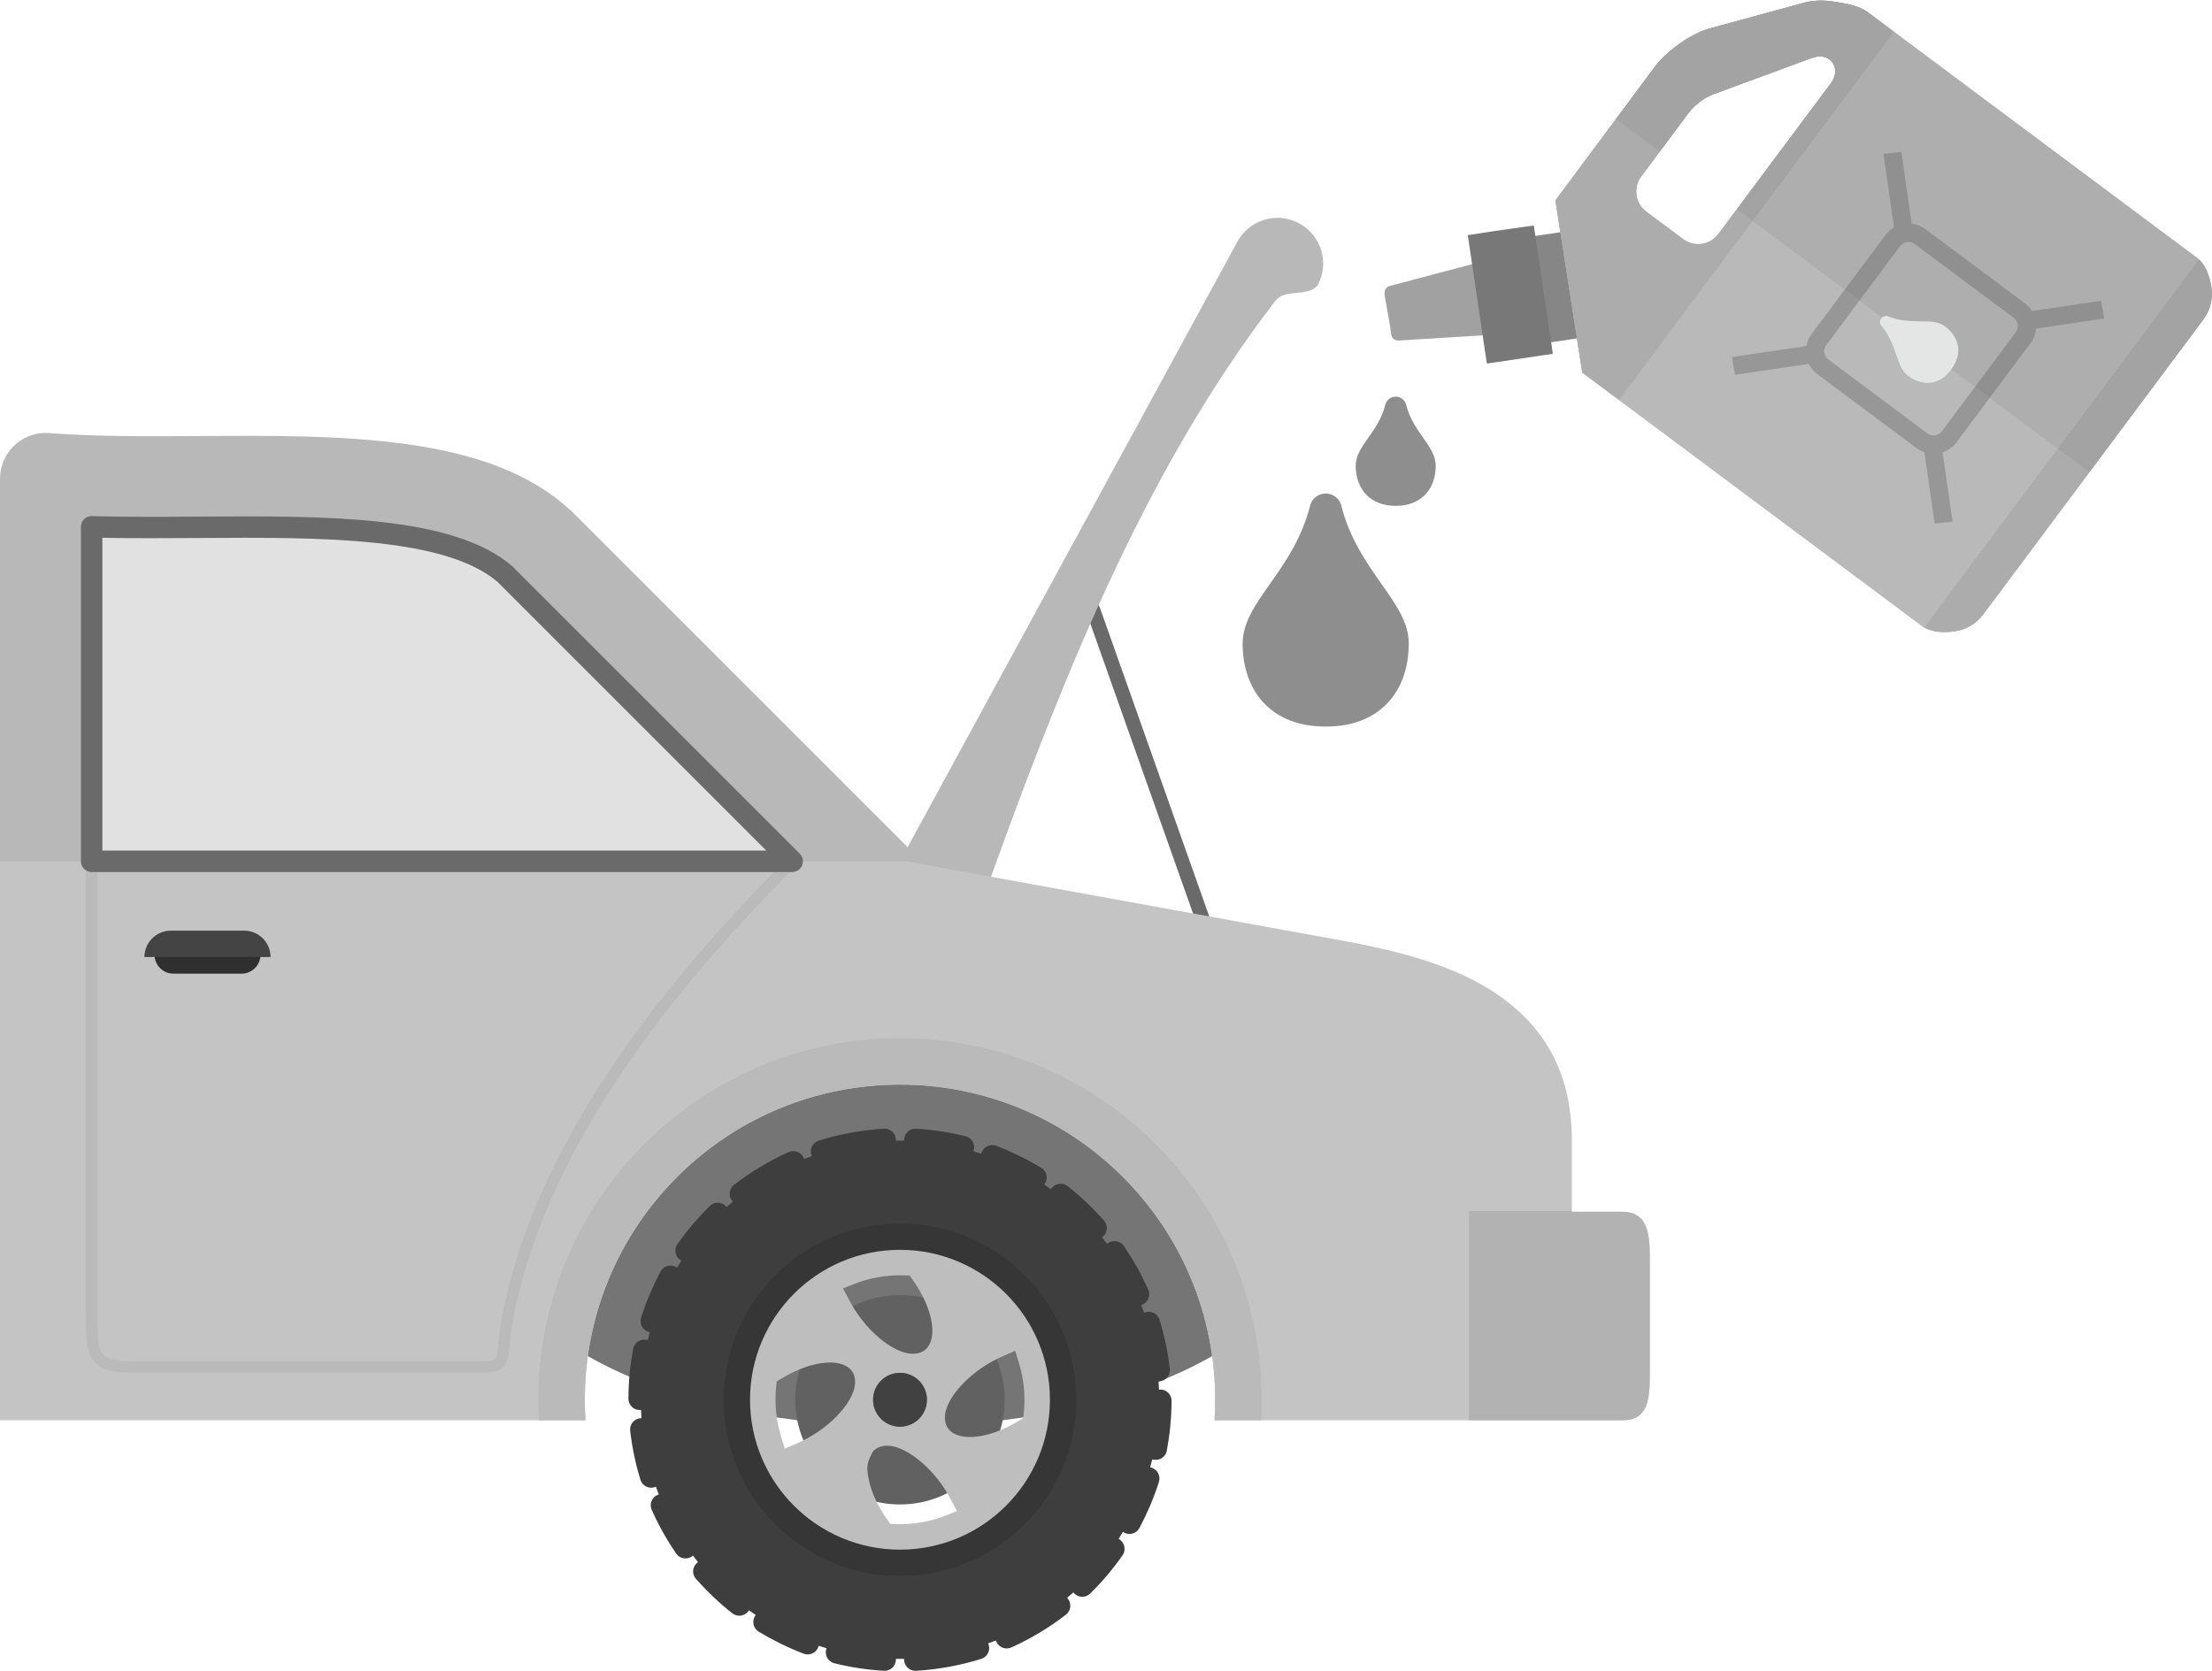 <?xml version="1.0" encoding="UTF-8"?><svg xmlns="http://www.w3.org/2000/svg" xmlns:xlink="http://www.w3.org/1999/xlink" height="280.1" preserveAspectRatio="xMidYMid meet" version="1.0" viewBox="0.0 -0.1 370.7 280.1" width="370.7" zoomAndPan="magnify"><defs><clipPath id="a"><path d="M 105 189 L 197 189 L 197 279.969 L 105 279.969 Z M 105 189"/></clipPath><clipPath id="b"><path d="M 260 0 L 370.672 0 L 370.672 106 L 260 106 Z M 260 0"/></clipPath><clipPath id="c"><path d="M 322 43 L 370.672 43 L 370.672 106 L 322 106 Z M 322 43"/></clipPath><clipPath id="d"><path d="M 270 0 L 370.672 0 L 370.672 80 L 270 80 Z M 270 0"/></clipPath><clipPath id="e"><path d="M 344 43 L 370.672 43 L 370.672 80 L 344 80 Z M 344 43"/></clipPath></defs><g><g><path d="M 150.824 239.043 C 188.809 239.043 219.785 223.848 219.785 205.219 C 219.785 186.59 188.809 171.395 150.824 171.395 C 112.844 171.395 81.863 186.59 81.863 205.219 C 81.863 223.848 112.844 239.043 150.824 239.043" fill="#757575" fill-rule="evenodd"/></g><g clip-path="url(#a)"><path d="M 151.516 190.883 C 151.578 189.836 152.473 189.039 153.52 189.098 L 153.52 189.102 C 154.957 189.188 156.352 189.332 157.699 189.539 C 159.027 189.738 160.355 190.004 161.684 190.328 C 161.766 190.344 161.848 190.363 161.926 190.387 C 162.926 190.699 163.48 191.766 163.172 192.766 L 163.168 192.762 L 163.129 192.879 L 164.445 193.293 L 164.449 193.281 C 164.469 193.211 164.492 193.137 164.52 193.066 C 164.891 192.086 165.984 191.594 166.965 191.965 L 166.965 191.969 C 168.254 192.461 169.539 193.02 170.812 193.645 C 172.055 194.25 173.246 194.902 174.383 195.59 C 174.453 195.629 174.527 195.672 174.594 195.719 C 175.457 196.316 175.672 197.496 175.074 198.355 L 175.066 198.355 L 175 198.453 L 176.137 199.238 C 176.176 199.176 176.219 199.113 176.266 199.051 C 176.914 198.23 178.105 198.086 178.93 198.734 C 179.984 199.566 181.047 200.484 182.102 201.484 C 183.094 202.426 184.031 203.391 184.91 204.383 C 184.973 204.445 185.035 204.512 185.094 204.586 C 185.734 205.414 185.59 206.605 184.762 207.25 L 184.758 207.25 L 184.676 207.312 L 185.52 208.398 L 185.555 208.371 C 185.602 208.336 185.648 208.301 185.695 208.266 C 186.559 207.672 187.738 207.891 188.336 208.75 L 188.328 208.754 C 189.137 209.926 189.879 211.117 190.555 212.32 C 191.184 213.445 191.781 214.637 192.348 215.902 C 192.398 215.988 192.441 216.082 192.48 216.176 C 192.848 217.16 192.348 218.25 191.367 218.617 L 191.363 218.613 L 191.246 218.656 L 191.734 219.953 C 191.805 219.922 191.879 219.891 191.957 219.867 C 192.957 219.559 194.02 220.121 194.328 221.121 L 194.324 221.125 C 194.734 222.461 195.086 223.82 195.371 225.195 C 195.652 226.523 195.871 227.867 196.027 229.223 C 196.043 229.297 196.051 229.371 196.055 229.449 C 196.113 230.496 195.312 231.391 194.266 231.445 L 194.266 231.441 L 194.148 231.449 L 194.223 232.828 C 194.297 232.82 194.375 232.816 194.453 232.816 C 195.5 232.82 196.344 233.672 196.34 234.719 L 196.336 234.719 C 196.328 236.145 196.258 237.543 196.125 238.918 C 195.996 240.289 195.805 241.629 195.562 242.934 C 195.551 243.016 195.539 243.102 195.516 243.184 C 195.258 244.199 194.227 244.812 193.215 244.555 L 193.094 244.523 L 192.754 245.859 L 192.777 245.867 C 192.848 245.879 192.918 245.898 192.984 245.918 C 193.984 246.234 194.535 247.301 194.219 248.301 C 193.809 249.598 193.32 250.914 192.762 252.238 C 192.219 253.516 191.633 254.746 191.008 255.922 C 190.973 255.992 190.938 256.062 190.895 256.129 C 190.348 257.02 189.18 257.301 188.289 256.75 L 188.184 256.688 L 187.465 257.859 L 187.516 257.891 C 187.566 257.918 187.613 257.949 187.66 257.98 C 188.516 258.582 188.723 259.766 188.121 260.625 L 188.117 260.617 C 187.297 261.789 186.441 262.898 185.555 263.941 C 184.688 264.969 183.766 265.961 182.801 266.914 C 182.742 266.98 182.684 267.039 182.617 267.098 C 181.824 267.785 180.629 267.703 179.941 266.914 L 179.867 266.832 L 178.832 267.734 L 178.867 267.773 C 178.902 267.812 178.941 267.855 178.977 267.902 C 179.617 268.73 179.465 269.922 178.633 270.562 L 178.629 270.559 C 177.223 271.645 175.746 272.656 174.211 273.578 C 172.711 274.477 171.168 275.289 169.59 276.004 C 169.523 276.039 169.453 276.07 169.383 276.098 C 168.402 276.469 167.309 275.977 166.934 275 L 166.938 274.992 L 166.895 274.883 L 165.605 275.371 C 165.637 275.445 165.664 275.516 165.688 275.594 C 166 276.594 165.445 277.656 164.445 277.969 L 164.441 277.969 C 162.703 278.512 160.902 278.957 159.047 279.297 C 157.277 279.621 155.477 279.844 153.656 279.953 C 153.574 279.965 153.492 279.969 153.41 279.969 C 152.359 279.969 151.512 279.121 151.512 278.074 L 151.512 277.965 L 150.141 277.965 L 150.141 278.074 C 150.141 278.109 150.137 278.148 150.137 278.184 C 150.074 279.23 149.176 280.027 148.133 279.965 L 148.133 279.961 C 146.691 279.879 145.301 279.73 143.953 279.527 C 142.621 279.328 141.293 279.062 139.969 278.734 C 139.887 278.723 139.805 278.703 139.727 278.676 C 138.727 278.363 138.168 277.301 138.48 276.301 L 138.484 276.301 L 138.52 276.188 L 137.203 275.773 L 137.199 275.785 C 137.184 275.855 137.16 275.926 137.133 276 C 136.762 276.977 135.668 277.473 134.688 277.102 L 134.688 277.094 C 133.395 276.605 132.109 276.047 130.84 275.422 C 129.598 274.812 128.406 274.164 127.27 273.477 C 127.195 273.438 127.125 273.395 127.055 273.348 C 126.195 272.75 125.98 271.57 126.578 270.707 L 126.582 270.711 L 126.652 270.613 L 125.516 269.824 C 125.477 269.891 125.434 269.953 125.387 270.012 C 124.738 270.836 123.547 270.98 122.723 270.332 L 122.723 270.328 C 121.664 269.496 120.605 268.582 119.551 267.582 C 118.559 266.641 117.621 265.672 116.742 264.684 C 116.676 264.621 116.617 264.551 116.559 264.477 C 115.914 263.652 116.062 262.461 116.891 261.816 L 116.895 261.816 L 116.977 261.75 L 116.133 260.664 L 116.098 260.691 C 116.051 260.73 116.004 260.766 115.953 260.801 C 115.094 261.395 113.91 261.176 113.316 260.312 L 113.32 260.309 C 112.516 259.137 111.773 257.949 111.098 256.742 C 110.469 255.621 109.867 254.426 109.301 253.164 C 109.254 253.078 109.211 252.984 109.172 252.887 C 108.805 251.906 109.301 250.812 110.281 250.445 L 110.289 250.453 L 110.402 250.41 L 109.918 249.113 C 109.848 249.145 109.77 249.172 109.695 249.195 C 108.695 249.504 107.633 248.945 107.324 247.941 L 107.328 247.941 C 106.918 246.605 106.566 245.25 106.277 243.871 C 106 242.543 105.781 241.199 105.621 239.84 C 105.609 239.77 105.602 239.691 105.598 239.617 C 105.539 238.57 106.34 237.676 107.387 237.617 L 107.387 237.621 L 107.504 237.617 L 107.43 236.238 C 107.352 236.246 107.277 236.25 107.199 236.25 C 106.152 236.246 105.305 235.395 105.312 234.348 L 105.316 234.348 C 105.324 232.922 105.395 231.523 105.523 230.148 C 105.656 228.777 105.844 227.438 106.09 226.133 C 106.098 226.047 106.113 225.965 106.137 225.883 C 106.391 224.867 107.426 224.254 108.438 224.508 L 108.438 224.512 L 108.559 224.543 L 108.895 223.207 L 108.871 223.199 C 108.805 223.188 108.734 223.168 108.664 223.148 C 107.668 222.828 107.113 221.766 107.43 220.766 L 107.434 220.766 C 107.844 219.465 108.332 218.152 108.891 216.828 C 109.434 215.551 110.02 214.32 110.645 213.145 C 110.676 213.074 110.715 213.004 110.754 212.938 C 111.305 212.043 112.473 211.766 113.363 212.316 L 113.465 212.379 L 114.188 211.207 L 114.137 211.176 C 114.086 211.148 114.039 211.117 113.992 211.086 C 113.137 210.484 112.926 209.301 113.527 208.441 L 113.535 208.445 C 114.355 207.277 115.211 206.168 116.094 205.121 C 116.965 204.098 117.887 203.105 118.852 202.152 C 118.906 202.086 118.969 202.023 119.035 201.969 C 119.824 201.281 121.023 201.363 121.711 202.152 L 121.781 202.234 L 122.82 201.332 L 122.785 201.293 C 122.746 201.25 122.711 201.207 122.676 201.164 C 122.035 200.336 122.188 199.145 123.016 198.504 L 123.02 198.508 C 124.43 197.418 125.902 196.41 127.441 195.488 C 128.941 194.586 130.484 193.777 132.062 193.062 C 132.129 193.027 132.199 192.996 132.27 192.969 C 133.25 192.594 134.344 193.086 134.715 194.066 L 134.715 194.074 L 134.758 194.184 L 136.047 193.691 C 136.016 193.621 135.988 193.547 135.965 193.473 C 135.648 192.473 136.207 191.406 137.207 191.094 L 137.211 191.098 C 138.949 190.551 140.746 190.105 142.602 189.77 C 144.371 189.445 146.172 189.223 147.996 189.109 C 148.074 189.102 148.16 189.094 148.242 189.094 C 149.289 189.094 150.141 189.945 150.141 190.992 L 150.141 191.102 L 151.512 191.102 L 151.512 190.992 C 151.512 190.957 151.512 190.918 151.516 190.883 Z M 150.824 209.926 C 144.031 209.926 137.879 212.68 133.426 217.133 C 128.973 221.586 126.219 227.738 126.219 234.531 C 126.219 241.328 128.973 247.48 133.426 251.934 C 137.879 256.383 144.031 259.141 150.824 259.141 C 157.621 259.141 163.773 256.383 168.227 251.934 C 172.68 247.48 175.434 241.328 175.434 234.531 C 175.434 227.738 172.68 221.586 168.227 217.133 C 163.773 212.68 157.621 209.926 150.824 209.926" fill="#3e3e3e" fill-rule="evenodd"/></g><g><path d="M 150.824 204.988 C 158.984 204.988 166.371 208.293 171.719 213.641 C 177.062 218.988 180.371 226.375 180.371 234.531 C 180.371 242.691 177.062 250.078 171.719 255.426 C 166.371 260.77 158.984 264.078 150.824 264.078 C 142.668 264.078 135.281 260.77 129.934 255.426 C 124.59 250.078 121.281 242.691 121.281 234.531 C 121.281 226.375 124.59 218.988 129.934 213.641 C 135.281 208.293 142.668 204.988 150.824 204.988 Z M 150.824 209.926 C 144.031 209.926 137.879 212.68 133.426 217.133 C 128.973 221.586 126.219 227.738 126.219 234.531 C 126.219 241.328 128.973 247.48 133.426 251.934 C 137.879 256.383 144.031 259.141 150.824 259.141 C 157.621 259.141 163.773 256.383 168.227 251.934 C 172.68 247.48 175.434 241.328 175.434 234.531 C 175.434 227.738 172.68 221.586 168.227 217.133 C 163.773 212.68 157.621 209.926 150.824 209.926" fill="#363636" fill-rule="evenodd"/></g><g><path d="M 150.824 216.98 C 155.672 216.98 160.059 218.945 163.234 222.121 C 166.41 225.297 168.375 229.688 168.375 234.531 C 168.375 239.379 166.41 243.766 163.234 246.941 C 160.059 250.117 155.672 252.082 150.824 252.082 C 145.98 252.082 141.594 250.117 138.414 246.941 C 135.238 243.766 133.273 239.379 133.273 234.531 C 133.273 229.688 135.238 225.297 138.414 222.121 C 141.594 218.945 145.98 216.98 150.824 216.98" fill="#616161" fill-rule="evenodd"/></g><g><path d="M 168.594 216.766 C 164.047 212.215 157.766 209.402 150.824 209.402 C 143.887 209.402 137.605 212.215 133.059 216.766 C 128.512 221.312 125.695 227.594 125.695 234.531 C 125.695 241.473 128.512 247.754 133.059 252.301 C 137.605 256.848 143.887 259.66 150.824 259.66 C 157.766 259.66 164.047 256.848 168.594 252.301 C 173.141 247.754 175.953 241.473 175.953 234.531 C 175.953 227.594 173.141 221.312 168.594 216.766 Z M 146.285 243.211 C 146.48 242.992 146.711 242.801 146.973 242.648 C 147.246 242.488 147.547 242.383 147.855 242.32 C 149.809 241.918 151.945 243.109 153.461 244.23 C 155.664 245.859 157.57 248.125 158.938 250.492 C 159.098 250.773 159.254 251.055 159.398 251.34 L 160.363 253.211 L 158.402 253.977 C 157.508 254.324 156.59 254.609 155.656 254.832 C 154.074 255.207 152.453 255.395 150.824 255.395 C 150.602 255.395 150.379 255.391 150.152 255.383 L 149.215 255.352 L 148.668 254.586 C 148.559 254.43 148.449 254.273 148.344 254.117 C 148.062 253.699 147.797 253.277 147.547 252.84 C 146.684 251.344 145.957 249.676 145.609 247.973 C 145.109 245.539 145.344 245.035 146.285 243.211 Z M 142.996 230.113 C 143.137 230.398 143.227 230.707 143.266 231.02 C 143.527 232.996 142.188 235.043 140.965 236.477 C 139.188 238.562 136.789 240.301 134.332 241.492 C 134.047 241.633 133.754 241.77 133.465 241.895 L 131.523 242.734 L 130.895 240.715 C 130.688 240.035 130.512 239.344 130.371 238.648 C 130.098 237.293 129.965 235.914 129.965 234.531 C 129.965 233.82 130 233.105 130.07 232.398 L 130.168 231.457 L 130.98 230.965 C 131.141 230.867 131.305 230.773 131.469 230.68 C 131.902 230.43 132.344 230.191 132.793 229.973 C 134.348 229.219 136.066 228.609 137.785 228.379 C 138.863 228.238 140.035 228.23 141.078 228.574 C 141.895 228.836 142.613 229.328 142.996 230.113 Z M 148.191 224.836 C 145.984 223.207 144.078 220.941 142.715 218.57 C 142.555 218.293 142.398 218.012 142.254 217.727 L 141.285 215.855 L 143.25 215.09 C 144.145 214.742 145.059 214.457 145.992 214.234 C 147.574 213.859 149.199 213.672 150.824 213.672 C 151.051 213.672 151.273 213.676 151.496 213.684 L 152.438 213.711 L 152.984 214.48 C 153.094 214.633 153.203 214.793 153.309 214.949 C 153.59 215.367 153.855 215.789 154.105 216.223 C 154.969 217.723 155.691 219.391 156.043 221.09 C 156.262 222.156 156.348 223.324 156.086 224.387 C 155.875 225.219 155.441 225.98 154.68 226.418 C 154.406 226.574 154.105 226.684 153.797 226.746 C 151.844 227.145 149.703 225.953 148.191 224.836 Z M 158.652 238.949 C 158.516 238.664 158.426 238.359 158.383 238.047 C 158.121 236.07 159.465 234.02 160.684 232.59 C 162.465 230.504 164.859 228.766 167.32 227.57 C 167.605 227.434 167.895 227.297 168.188 227.172 L 170.129 226.328 L 170.754 228.348 C 170.965 229.027 171.141 229.719 171.281 230.418 C 171.551 231.773 171.688 233.152 171.688 234.531 C 171.688 235.246 171.652 235.957 171.578 236.668 L 171.484 237.609 L 170.672 238.102 C 170.508 238.199 170.348 238.293 170.184 238.387 C 169.75 238.637 169.309 238.871 168.859 239.09 C 167.305 239.848 165.586 240.457 163.867 240.684 C 162.789 240.828 161.613 240.832 160.57 240.492 C 159.758 240.227 159.035 239.738 158.652 238.949 Z M 150.824 230.023 C 152.07 230.023 153.199 230.527 154.016 231.344 C 154.828 232.16 155.336 233.289 155.336 234.531 C 155.336 235.777 154.828 236.906 154.016 237.719 C 153.199 238.535 152.07 239.043 150.824 239.043 C 149.578 239.043 148.453 238.535 147.637 237.719 C 146.82 236.906 146.316 235.777 146.316 234.531 C 146.316 233.289 146.82 232.16 147.637 231.344 C 148.453 230.527 149.578 230.023 150.824 230.023" fill="#bebebe" fill-rule="evenodd"/></g><g><path d="M 155.336 234.531 C 155.336 233.289 154.828 232.16 154.016 231.344 C 153.199 230.527 152.07 230.023 150.824 230.023 C 149.578 230.023 148.453 230.527 147.637 231.344 C 146.82 232.16 146.316 233.289 146.316 234.531 C 146.316 235.777 146.82 236.906 147.637 237.719 C 148.453 238.535 149.578 239.043 150.824 239.043 C 152.07 239.043 153.199 238.535 154.016 237.719 C 154.828 236.906 155.336 235.777 155.336 234.531" fill="#414141" fill-rule="evenodd"/></g><g><path d="M 232.129 67.844 C 231.551 70.082 230.332 71.816 229.32 73.258 C 228.152 74.914 227.199 76.277 227.199 77.988 C 227.199 79.766 227.715 81.57 229.035 82.891 C 230.129 83.984 231.711 84.691 233.902 84.691 C 236.094 84.691 237.676 83.984 238.77 82.891 C 240.09 81.57 240.605 79.766 240.605 77.988 C 240.605 76.277 239.648 74.914 238.484 73.258 C 237.457 71.797 236.219 70.035 235.648 67.754 L 235.652 67.754 C 235.41 66.785 234.43 66.199 233.465 66.441 C 232.762 66.613 232.262 67.18 232.129 67.844" fill="#8e8e8f"/></g><g><path d="M 219.512 84.82 C 218.129 90.23 215.242 94.34 212.84 97.758 C 210.32 101.348 208.25 104.293 208.25 107.766 C 208.25 111.492 209.316 115.262 212.035 117.98 C 214.289 120.23 217.57 121.688 222.172 121.688 C 226.766 121.688 230.051 120.23 232.301 117.98 C 235.023 115.262 236.09 111.492 236.09 107.766 C 236.09 104.293 234.02 101.348 231.496 97.758 C 229.078 94.312 226.16 90.164 224.793 84.688 L 222.172 85.34 L 224.797 84.684 C 224.434 83.234 222.965 82.352 221.512 82.715 C 220.461 82.977 219.711 83.824 219.512 84.82" fill="#8e8e8f"/></g><g><path d="M 233.012 54.867 L 232.18 50.168 L 232.172 50.168 C 231.965 49.008 231.781 48.055 233.219 47.75 L 247.043 44.094 L 249.277 56.059 L 234.613 56.969 L 234.613 56.977 C 233.137 57.066 233.098 56.027 233.012 54.867" fill="#a1a1a1"/></g><g><path d="M 350.141 79.051 L 332.34 102.91 C 331.16 104.488 329.441 105.445 327.625 105.711 C 325.801 105.977 323.59 105.945 322.016 104.766 L 265.164 62.348 L 260.664 33.496 L 270.809 19.859 L 278.133 25.328 L 275.031 29.488 C 274.34 30.414 274.094 31.539 274.246 32.613 C 274.402 33.68 274.961 34.684 275.887 35.375 L 282.082 39.996 C 283.004 40.688 284.129 40.934 285.195 40.781 C 286.266 40.625 287.277 40.066 287.969 39.141 L 291.07 34.98 L 350.141 79.051" fill="#b9b9b9" fill-rule="evenodd"/></g><g><path d="M 255.926 39.641 L 261.203 38.871 L 262.855 38.633 L 263.098 40.281 L 265.207 54.801 L 265.445 56.449 L 263.797 56.691 L 256.043 57.863 L 254.391 58.102 L 254.152 56.449 L 252.039 41.934 L 251.801 40.281 L 255.926 39.641" fill="#868686"/></g><g><path d="M 250.105 38.68 L 255.387 37.934 L 257.039 37.699 L 257.34 39.691 L 259.941 57.223 L 260.234 59.215 L 258.586 59.449 L 250.828 60.602 L 249.176 60.836 L 248.879 58.844 L 246.277 41.312 L 245.98 39.32 L 250.105 38.68" fill="#787878"/></g><g clip-path="url(#b)"><path d="M 286.176 4.766 L 301.941 0.469 L 301.945 0.461 C 303.578 -0.059 305.582 -0.121 307.488 0.199 C 309.402 0.516 311.566 0.879 312.941 1.902 L 368.094 43.051 C 369.672 44.23 370.328 46.301 370.59 48.125 C 370.852 49.941 370.426 51.859 369.25 53.441 L 332.34 102.91 C 331.16 104.488 329.441 105.445 327.625 105.711 C 325.801 105.977 323.59 105.945 322.016 104.766 L 265.164 62.348 L 260.664 33.496 L 277.371 11.035 C 278.316 9.77 279.773 8.434 281.355 7.305 C 282.926 6.184 284.66 5.246 286.176 4.766 Z M 306.781 13.926 C 307.223 13.332 307.473 12.738 307.539 12.191 C 307.625 11.508 307.465 10.891 307.074 10.363 C 306.684 9.836 306.137 9.508 305.457 9.395 C 304.922 9.305 304.281 9.379 303.578 9.637 L 287.137 15.695 C 286.418 15.961 285.613 16.426 284.895 16.961 C 284.172 17.5 283.5 18.137 283.051 18.738 L 275.031 29.488 C 274.34 30.414 274.094 31.539 274.246 32.613 C 274.402 33.68 274.961 34.684 275.887 35.375 L 282.082 39.996 C 283.004 40.688 284.129 40.934 285.195 40.781 C 286.266 40.625 287.277 40.066 287.969 39.141 L 306.781 13.926" fill="#b9b9b9" fill-rule="evenodd"/></g><g><path d="M 286.176 4.766 L 301.941 0.469 L 301.945 0.461 C 303.578 -0.059 305.582 -0.121 307.488 0.199 C 309.402 0.516 311.566 0.879 312.941 1.902 L 317.391 5.223 L 271.336 66.953 L 265.164 62.348 L 260.664 33.496 L 277.371 11.035 C 278.316 9.77 279.773 8.434 281.355 7.305 C 282.926 6.184 284.66 5.246 286.176 4.766 Z M 306.781 13.926 C 307.223 13.332 307.473 12.738 307.539 12.191 C 307.625 11.508 307.465 10.891 307.074 10.363 C 306.684 9.836 306.137 9.508 305.457 9.395 C 304.922 9.305 304.281 9.379 303.578 9.637 L 287.137 15.695 C 286.418 15.961 285.613 16.426 284.895 16.961 C 284.172 17.5 283.5 18.137 283.051 18.738 L 275.031 29.488 C 274.34 30.414 274.094 31.539 274.246 32.613 C 274.402 33.68 274.961 34.684 275.887 35.375 L 282.082 39.996 C 283.004 40.688 284.129 40.934 285.195 40.781 C 286.266 40.625 287.277 40.066 287.969 39.141 L 306.781 13.926" fill="#acacac" fill-rule="evenodd"/></g><g><path d="M 304.465 60.699 L 290.77 62.723 L 290.238 59.754 L 303.926 57.727 L 304.465 60.699" fill="#979797" fill-rule="evenodd"/></g><g><path d="M 322.258 73.977 L 324.219 87.676 L 327.215 87.344 L 325.258 73.645 L 322.258 73.977" fill="#979797" fill-rule="evenodd"/></g><g><path d="M 320.605 39.062 L 318.648 25.363 L 315.648 25.695 L 317.605 39.395 L 320.605 39.062" fill="#979797" fill-rule="evenodd"/></g><g><path d="M 338.402 52.34 L 352.094 50.316 L 352.629 53.285 L 338.938 55.312 L 338.402 52.34" fill="#979797" fill-rule="evenodd"/></g><g><path d="M 305.719 58.887 L 305.738 59.031 C 305.805 59.484 306.043 59.891 306.41 60.168 L 323.004 72.547 C 323.34 72.797 323.742 72.914 324.152 72.887 L 324.285 72.867 C 324.746 72.801 325.152 72.566 325.434 72.191 L 337.812 55.602 C 338.09 55.23 338.203 54.773 338.137 54.312 C 338.07 53.855 337.828 53.449 337.457 53.172 L 320.867 40.793 C 320.496 40.516 320.039 40.402 319.578 40.469 C 319.117 40.535 318.715 40.773 318.438 41.148 L 306.059 57.738 C 305.809 58.07 305.691 58.477 305.719 58.887 Z M 340.273 57.438 L 327.895 74.031 C 327.105 75.09 325.953 75.727 324.73 75.906 L 324.73 75.91 C 323.516 76.09 322.227 75.801 321.164 75.008 L 304.574 62.633 C 303.516 61.84 302.875 60.691 302.699 59.473 L 302.691 59.469 C 302.516 58.25 302.801 56.965 303.594 55.898 L 315.973 39.309 C 316.766 38.246 317.918 37.605 319.137 37.426 C 320.355 37.25 321.641 37.535 322.703 38.332 L 339.297 50.711 C 340.359 51.504 341 52.652 341.176 53.871 C 341.355 55.09 341.066 56.375 340.273 57.438" fill="#979797" fill-rule="evenodd"/></g><g clip-path="url(#c)"><path d="M 368.508 43.398 C 369.789 44.609 370.352 46.469 370.59 48.125 C 370.852 49.941 370.426 51.859 369.25 53.441 L 332.34 102.91 C 331.16 104.488 329.441 105.445 327.625 105.711 C 325.977 105.953 324.016 105.945 322.488 105.078 L 368.508 43.398" fill="#acacac" fill-rule="evenodd"/></g><g clip-path="url(#d)"><path d="M 286.176 4.766 L 301.941 0.469 L 301.945 0.461 C 303.578 -0.059 305.582 -0.121 307.488 0.199 C 309.402 0.516 311.566 0.879 312.941 1.902 L 368.094 43.051 C 369.672 44.23 370.328 46.301 370.59 48.125 C 370.852 49.941 370.426 51.859 369.25 53.441 L 350.141 79.051 L 291.07 34.98 L 306.781 13.926 C 307.223 13.332 307.473 12.738 307.539 12.191 C 307.625 11.508 307.465 10.891 307.074 10.363 C 306.684 9.836 306.137 9.508 305.457 9.395 C 304.922 9.305 304.281 9.379 303.578 9.637 L 287.137 15.695 C 286.418 15.961 285.613 16.426 284.895 16.961 C 284.172 17.5 283.5 18.137 283.051 18.738 L 278.172 25.277 L 278.133 25.328 L 270.809 19.859 L 270.836 19.824 L 270.848 19.809 L 277.371 11.035 C 278.316 9.77 279.773 8.434 281.355 7.305 C 282.926 6.184 284.66 5.246 286.176 4.766" fill="#aeaeaf" fill-rule="evenodd"/></g><g><path d="M 286.176 4.766 L 301.941 0.469 L 301.945 0.461 C 303.578 -0.059 305.582 -0.121 307.488 0.199 C 309.402 0.516 311.566 0.879 312.941 1.902 L 317.391 5.223 L 293.719 36.953 L 291.07 34.98 L 306.781 13.926 C 307.223 13.332 307.473 12.738 307.539 12.191 C 307.625 11.508 307.465 10.891 307.074 10.363 C 306.684 9.836 306.137 9.508 305.457 9.395 C 304.922 9.305 304.281 9.379 303.578 9.637 L 287.137 15.695 C 286.418 15.961 285.613 16.426 284.895 16.961 C 284.172 17.5 283.5 18.137 283.051 18.738 L 278.172 25.277 L 278.133 25.328 L 270.809 19.859 L 270.836 19.824 L 270.848 19.809 L 277.371 11.035 C 278.316 9.77 279.773 8.434 281.355 7.305 C 282.926 6.184 284.66 5.246 286.176 4.766" fill="#a3a3a3" fill-rule="evenodd"/></g><g><path d="M 320.605 39.062 L 318.648 25.363 L 315.648 25.695 L 317.605 39.395 L 320.605 39.062" fill="#909090" fill-rule="evenodd"/></g><g><path d="M 338.402 52.34 L 352.094 50.316 L 352.629 53.285 L 338.938 55.312 L 338.402 52.34" fill="#909090" fill-rule="evenodd"/></g><g><path d="M 330.98 64.758 L 337.812 55.602 C 338.09 55.23 338.203 54.773 338.137 54.312 C 338.07 53.855 337.828 53.449 337.457 53.172 L 320.867 40.793 C 320.496 40.516 320.039 40.402 319.578 40.469 C 319.117 40.535 318.715 40.773 318.438 41.148 L 311.605 50.301 L 309.145 48.465 L 315.973 39.309 C 316.766 38.246 317.918 37.605 319.137 37.426 C 320.355 37.25 321.641 37.535 322.703 38.332 L 339.297 50.711 C 340.359 51.504 341 52.652 341.176 53.871 C 341.355 55.09 341.066 56.375 340.273 57.438 L 333.441 66.594 L 330.98 64.758" fill="#909090" fill-rule="evenodd"/></g><g clip-path="url(#e)"><path d="M 368.508 43.398 L 368.676 43.566 L 368.684 43.578 L 368.746 43.641 L 368.785 43.684 L 368.805 43.707 L 368.844 43.75 L 368.859 43.77 L 368.895 43.812 L 368.918 43.836 C 368.945 43.871 368.977 43.91 369.004 43.945 L 369.055 44.012 C 369.09 44.051 369.117 44.094 369.148 44.137 L 369.156 44.145 L 369.191 44.195 L 369.207 44.215 L 369.234 44.258 L 369.258 44.289 L 369.285 44.332 L 369.305 44.359 L 369.328 44.398 L 369.355 44.438 L 369.379 44.473 L 369.398 44.508 L 369.445 44.586 L 369.465 44.621 L 369.469 44.625 L 369.508 44.691 L 369.512 44.695 L 369.551 44.77 L 369.551 44.773 L 369.59 44.844 L 369.617 44.891 L 369.656 44.969 L 369.672 44.996 L 369.711 45.074 L 369.73 45.121 L 369.789 45.238 L 369.805 45.277 L 369.824 45.32 L 369.84 45.355 L 369.855 45.395 L 369.879 45.441 L 369.906 45.512 L 369.91 45.516 L 369.965 45.652 L 369.973 45.676 L 369.988 45.719 L 370.004 45.758 L 370.02 45.801 L 370.035 45.84 L 370.047 45.875 L 370.066 45.926 L 370.078 45.965 L 370.094 46.004 L 370.105 46.047 L 370.137 46.133 L 370.145 46.16 L 370.164 46.215 L 370.164 46.219 L 370.191 46.301 L 370.199 46.332 L 370.215 46.379 L 370.238 46.457 L 370.238 46.465 L 370.258 46.539 L 370.266 46.551 L 370.281 46.617 L 370.285 46.625 L 370.297 46.668 L 370.309 46.719 L 370.316 46.742 L 370.328 46.797 L 370.34 46.84 L 370.348 46.871 L 370.363 46.926 L 370.363 46.938 L 370.379 46.992 L 370.395 47.07 L 370.398 47.078 L 370.402 47.098 L 370.418 47.168 L 370.422 47.176 L 370.438 47.254 L 370.438 47.258 L 370.441 47.27 C 370.449 47.324 370.465 47.379 370.473 47.43 L 370.484 47.496 L 370.488 47.504 L 370.496 47.555 L 370.5 47.574 L 370.508 47.605 L 370.516 47.652 L 370.523 47.691 L 370.527 47.73 L 370.531 47.746 L 370.539 47.805 L 370.543 47.812 L 370.551 47.867 L 370.555 47.891 L 370.566 47.953 L 370.578 48.039 L 370.578 48.047 L 370.59 48.125 C 370.852 49.941 370.426 51.859 369.25 53.441 L 350.141 79.051 L 344.852 75.105 L 368.508 43.398" fill="#a3a3a3" fill-rule="evenodd"/></g><g><path d="M 316.488 52.961 C 318.422 53.719 320.293 53.738 321.844 53.758 C 323.477 53.773 324.816 53.789 325.863 54.543 C 326.988 55.352 327.895 56.492 328.125 57.906 C 328.316 59.074 328.043 60.383 327.043 61.77 C 326.047 63.156 324.891 63.832 323.723 64.023 C 322.312 64.254 320.941 63.758 319.816 62.949 C 318.77 62.195 318.328 60.93 317.793 59.391 C 317.277 57.91 316.66 56.129 315.301 54.523 L 315.301 54.527 C 314.941 54.102 314.996 53.465 315.422 53.105 C 315.727 52.848 316.145 52.805 316.488 52.961" fill="#e4e5e5"/></g><g><path d="M 184.32 101.75 C 184.098 101.125 183.414 100.797 182.789 101.02 C 182.168 101.238 181.84 101.922 182.059 102.547 L 200.344 154.172 C 200.562 154.793 201.246 155.121 201.871 154.902 C 202.496 154.684 202.824 153.996 202.602 153.375 L 184.32 101.75" fill="#6a6a6a"/></g><g><path d="M 220.809 47.73 C 222.828 44.02 221.461 39.371 217.746 37.352 C 214.035 35.328 209.391 36.699 207.367 40.41 L 151.18 143.609 C 149.156 147.324 150.527 151.969 154.238 153.992 C 157.949 156.012 162.598 154.645 164.617 150.93 C 177.066 116.207 191.008 79.855 213.766 50.285 C 215.332 48.254 219.18 49.734 220.809 47.73" fill="#b8b8b8"/></g><g><path d="M 8.625 72.527 C 16.371 73.094 24.723 73.043 33.172 72.988 C 57.121 72.836 81.785 72.68 95.445 85.301 L 95.473 85.273 C 95.574 85.367 95.672 85.465 95.766 85.562 L 156.73 146.523 C 159.73 149.523 159.73 154.387 156.73 157.387 C 155.23 158.887 153.266 159.637 151.301 159.637 L 7.68 159.637 C 3.438 159.637 0 156.195 0 151.953 L 0 80.148 C 0 75.906 3.438 72.469 7.68 72.469 C 8 72.469 8.316 72.488 8.625 72.527 Z M 33.23 88.289 C 27.129 88.328 21.074 88.363 15.359 88.207 L 15.359 144.273 L 132.758 144.273 L 84.828 96.344 L 84.848 96.324 C 75.523 88.02 54.07 88.156 33.23 88.289" fill="#b8b8b8"/></g><g><path d="M 203.535 237.969 L 271.926 237.969 C 276.168 237.969 276.48 234.531 276.48 230.289 L 276.48 210.707 C 276.48 206.465 276.043 203.023 271.801 203.023 L 263.426 203.023 L 263.426 191.121 C 263.426 179.121 258.324 171.406 250.219 166.117 C 243.207 161.547 234.152 159.242 224.453 157.48 L 153.352 144.555 C 152.699 144.371 152.012 144.273 151.301 144.273 L 0 144.273 L 0 237.969 L 98.113 237.969 C 98.043 236.828 98.004 235.684 98.004 234.531 C 98.004 220.484 103.543 207.117 113.477 197.184 C 123.41 187.25 136.773 181.711 150.824 181.711 C 164.875 181.711 178.242 187.25 188.176 197.184 C 198.109 207.117 203.648 220.484 203.648 234.531 C 203.648 235.684 203.609 236.828 203.535 237.969" fill="#c4c4c4"/></g><g><path d="M 203.535 237.969 L 211.34 237.969 C 211.406 236.832 211.438 235.688 211.438 234.531 C 211.438 217.797 204.652 202.645 193.684 191.676 C 182.715 180.707 167.562 173.922 150.824 173.922 C 134.09 173.922 118.938 180.707 107.965 191.676 C 96.996 202.645 90.215 217.797 90.215 234.531 C 90.215 235.688 90.246 236.832 90.309 237.969 L 98.113 237.969 C 98.043 236.828 98.004 235.684 98.004 234.531 C 98.004 220.484 103.543 207.117 113.477 197.184 C 123.41 187.25 136.773 181.711 150.824 181.711 C 164.875 181.711 178.242 187.25 188.176 197.184 C 198.109 207.117 203.648 220.484 203.648 234.531 C 203.648 235.684 203.609 236.828 203.535 237.969" fill="#bababb"/></g><g><path d="M 246.199 237.969 L 271.926 237.969 C 276.168 237.969 276.48 234.531 276.48 230.289 L 276.48 210.707 C 276.48 206.465 276.043 203.023 271.801 203.023 L 263.426 203.023 L 263.426 202.891 L 246.199 202.891 L 246.199 237.969" fill="#b2b2b2"/></g><g><path d="M 84.848 96.324 C 75.523 88.02 54.07 88.156 33.23 88.289 C 27.129 88.328 21.074 88.363 15.359 88.207 L 15.359 144.273 L 132.758 144.273 L 84.828 96.344 L 84.848 96.324" fill="#e1e1e2" fill-rule="evenodd"/></g><g><path d="M 16.32 146.074 C 16.32 145.543 15.891 145.113 15.359 145.113 C 14.832 145.113 14.402 145.543 14.402 146.074 L 14.402 221.172 C 14.402 224.594 14.582 226.727 15.766 228.129 C 16.969 229.555 18.996 230.004 22.641 230.004 L 78.023 230.004 C 81.844 230.02 83.445 230.023 84.422 228.977 C 85.141 228.203 85.242 227.16 85.418 225.363 C 85.547 224.023 85.727 222.203 86.242 219.723 C 88.859 207.238 94.438 194.777 102.465 182.34 C 110.516 169.863 121.027 157.41 133.488 144.984 C 133.863 144.609 133.863 144.004 133.492 143.633 C 133.117 143.258 132.512 143.254 132.137 143.629 C 119.578 156.152 108.98 168.711 100.852 181.305 C 92.703 193.934 87.035 206.605 84.367 219.332 C 83.832 221.898 83.648 223.789 83.512 225.184 C 83.375 226.566 83.297 227.371 83.02 227.672 C 82.609 228.109 81.258 228.105 78.023 228.094 C 76.977 228.09 76.945 228.086 76.453 228.086 L 22.641 228.086 C 19.605 228.086 17.992 227.801 17.227 226.891 C 16.441 225.957 16.32 224.148 16.32 221.172 L 16.32 146.074" fill="#bababb"/></g><g><path d="M 83.43 97.477 C 79.059 93.738 71.805 91.863 63.168 90.93 C 54.105 89.949 43.598 90.016 33.242 90.082 L 33.242 90.09 L 33.188 90.09 L 33.164 90.086 L 33.125 90.086 L 33.09 90.082 L 33.082 90.082 C 27.664 90.117 22.285 90.148 17.16 90.043 L 17.16 142.477 L 128.414 142.477 L 83.555 97.617 C 83.512 97.57 83.469 97.523 83.43 97.477 Z M 63.547 87.355 C 72.977 88.379 80.977 90.523 85.965 94.914 C 86.02 94.957 86.07 95.004 86.117 95.055 C 86.191 95.125 86.258 95.203 86.312 95.285 L 134.031 143.004 C 134.355 143.328 134.559 143.777 134.559 144.273 C 134.559 145.27 133.754 146.074 132.758 146.074 L 15.359 146.074 C 14.367 146.074 13.559 145.27 13.559 144.273 L 13.559 88.207 L 13.562 88.156 C 13.59 87.164 14.418 86.379 15.41 86.406 L 15.41 86.414 C 21.062 86.57 27.035 86.535 33.059 86.496 L 33.113 86.492 L 33.129 86.492 L 33.16 86.488 L 33.23 86.488 L 33.23 86.496 C 43.711 86.43 54.344 86.363 63.547 87.355" fill="#6a6a6a"/></g><g><path d="M 29.062 163.109 L 40.484 163.109 C 42.227 163.109 43.652 161.684 43.652 159.945 L 25.898 159.945 C 25.898 161.684 27.32 163.109 29.062 163.109" fill="#2f2f2f" fill-rule="evenodd"/></g><g><path d="M 28.625 155.898 L 40.922 155.898 C 43.355 155.898 45.344 157.887 45.344 160.32 L 24.203 160.32 C 24.203 157.887 26.195 155.898 28.625 155.898" fill="#444" fill-rule="evenodd"/></g></g></svg>